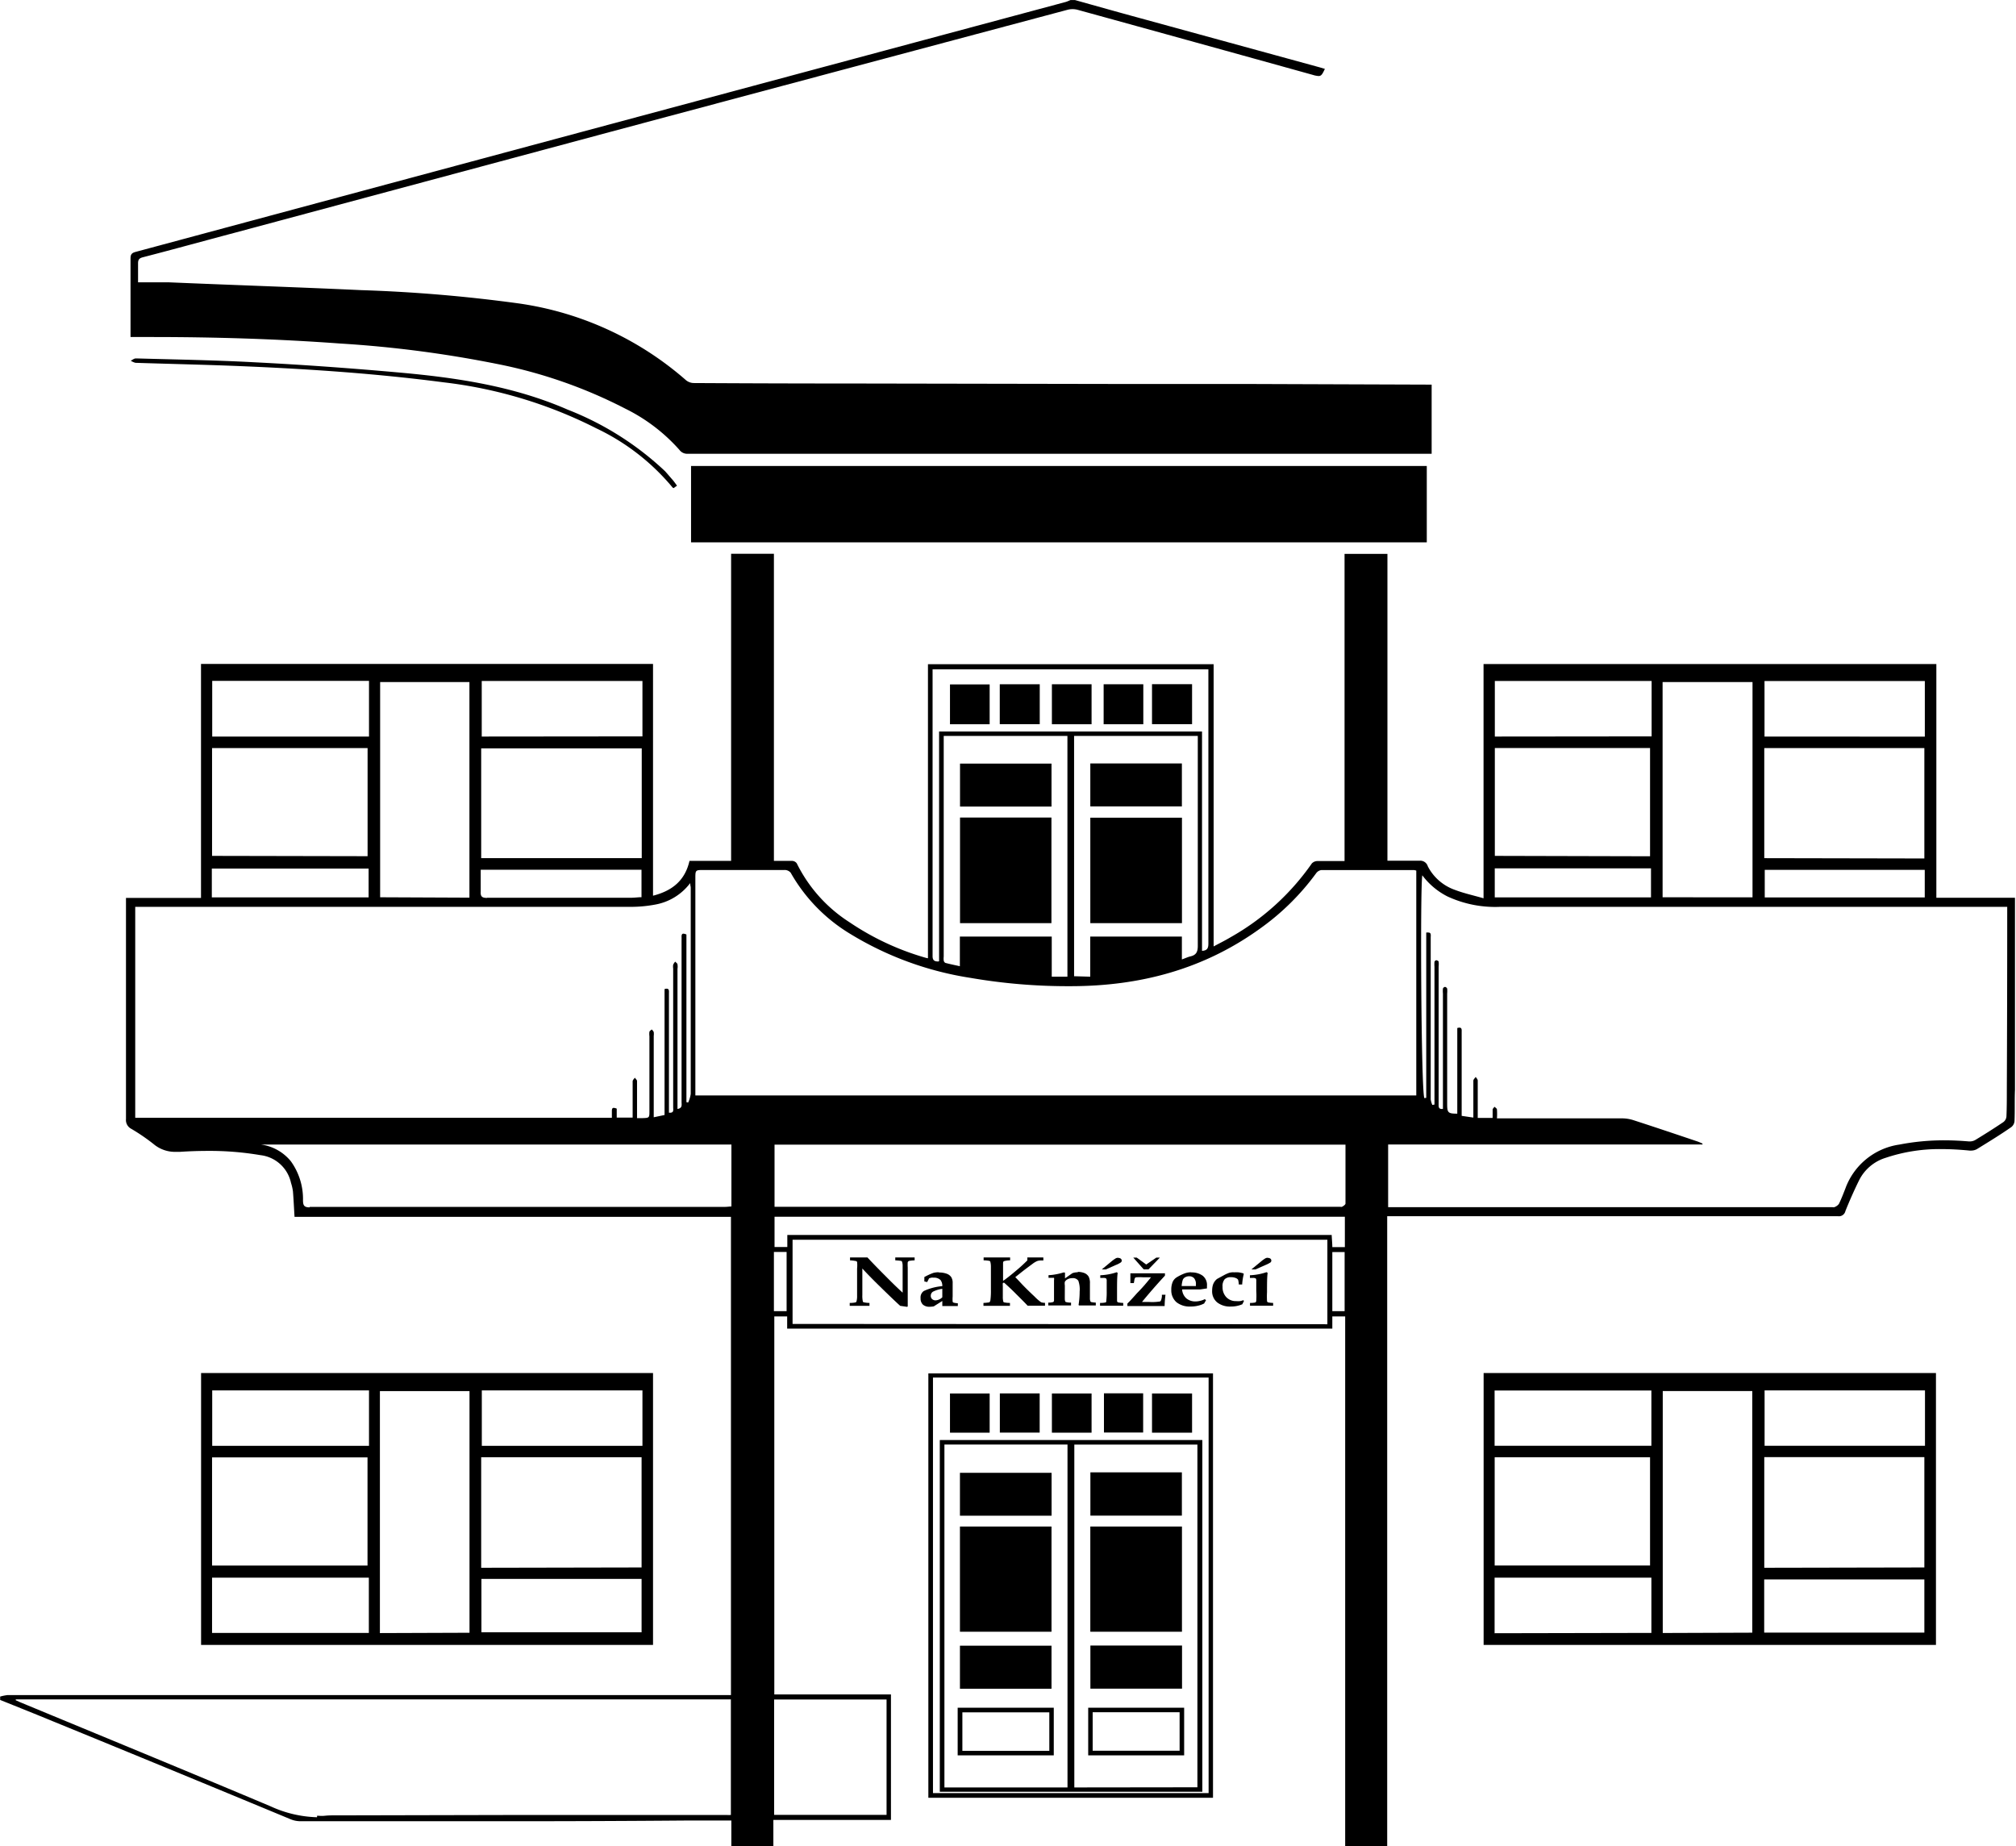 <svg xmlns="http://www.w3.org/2000/svg" width="90.72mm" height="83.08mm" viewBox="0 0 257.16 235.49"><title>logo_naknizeci2</title><path d="M100.74,72.51H95.31v39.17H90c-.57,2.5-2.19,3.81-4.65,4.44V86.56H27.69V116.4H18.12v5.87q0,11.16,0,22.34a1.26,1.26,0,0,0,.67,1.24,25,25,0,0,1,2.84,1.94,4.23,4.23,0,0,0,2.85,1l.53,0c1.19-.08,2.38-.12,3.56-.12a38.54,38.54,0,0,1,6.69.54,4.52,4.52,0,0,1,3.91,3.54,6,6,0,0,1,.25,1.1c.08,1,.13,2.09.2,3.23H95.29v61H3a6.14,6.14,0,0,0-.93.19v.43c2.26.91,4.52,1.81,6.77,2.74Q24,227.64,39.1,233.91a3.34,3.34,0,0,0,1.29.26h0q13.52,0,27.05,0,11.06,0,22.11-.09l4.93,0h.86v3.36h5.36V234h15V218H100.82V169.78h1.64v1.56H172v-1.56h1.64c0,.31,0,.62,0,.94q0,32.84,0,65.67c0,.33,0,.65,0,1h5.36c0-.3,0-.61,0-.91V157h57.5a.85.85,0,0,0,.95-.66c.53-1.32,1.11-2.63,1.74-3.91a5.63,5.63,0,0,1,3.4-2.88,21.43,21.43,0,0,1,7.11-1.11c1.2,0,2.39.07,3.6.19h.16a1.57,1.57,0,0,0,.75-.18c1.48-.91,3-1.84,4.39-2.81a1.08,1.08,0,0,0,.42-.76c.06-1.34,0-2.68.06-4q0-11.16,0-22.33v-2.17H249.05V86.57H191.29v29.88c-1.31-.38-2.53-.64-3.67-1.08a6.19,6.19,0,0,1-3.44-3,1,1,0,0,0-1.07-.71H183q-.81,0-1.65,0h-2.32V72.52h-5.47V111.7H171.7l-1.6,0a1,1,0,0,0-.71.3A31.43,31.43,0,0,1,159,121.43c-.65.39-1.34.73-2.14,1.16v-36H120.42v37.51A3.41,3.41,0,0,1,120,124a34,34,0,0,1-9.58-4.49,18.76,18.76,0,0,1-6.73-7.51.76.76,0,0,0-.59-.32l-1,0h-1.33V72.51Zm21,52c-.48,0-.73-.13-.73-.69q0-18.07,0-36.14c0-.12,0-.24,0-.44h35.18c0,.26,0,.51,0,.75q0,17.13,0,34.24c0,.56-.13.89-.81.92V95.18H121.84v29.29ZM29.12,95.82v-7.1h20v7.1Zm34.38,0V88.73H84V95.8Zm129.23,0V88.73h20V95.8Zm34.4,0V88.74h20.45v7.09Zm-13,20.5V88.87H225.6v27.46Zm-163.59,0V88.87H61.93v27.5Zm73.94,8.79c-.69-.15-1.27-.27-1.84-.42a.42.42,0,0,1-.21-.31,2,2,0,0,1,0-.49V96.47c0-.23,0-.46,0-.73h15.78v30.71h-2v-5.12H124.49v3.83Zm14.58,1.28V95.74h15.78v.78c0,8.66,0,17.33,0,26,0,.76-.2,1.17-.94,1.34-.33.08-.65.23-1.09.39v-2.92H141.12v5.12Zm53.67-15.35V97.28h19.8v13.81Zm-163.63,0V97.29H48.94v13.79Zm198,.29V97.29h20.42v14.08Zm-163.67,0v-14H83.91v14Zm129.29,5v-3.7h19.93v3.7Zm-163.65,0v-3.67h20v3.67Zm35.09.07c-.66,0-.83-.21-.79-.83,0-.91,0-1.82,0-2.76H83.88v3.5c-.42,0-.86.07-1.29.07H76l-11.81,0Zm163-.06v-3.52h20.41v3.52ZM90.75,141.6V113.92c0-1.08,0-1.08,1.1-1.08H96c2,0,4.08,0,6.11,0a1,1,0,0,1,.8.35,21.45,21.45,0,0,0,7.58,7.79,41.56,41.56,0,0,0,15.35,5.62,72.91,72.91,0,0,0,12.68,1.06h.07c8.83,0,17-2.13,24.28-7.41a31.35,31.35,0,0,0,7.07-7,1,1,0,0,1,.65-.4h11.84a1.54,1.54,0,0,1,.28.07V141.6Zm93,.34c-.42-.42-.56-27-.27-28.42a9.17,9.17,0,0,0,3.22,2.7,14.48,14.48,0,0,0,6.7,1.32h64.69v.82q0,11.28-.05,22.55c0,1.13,0,2.25-.05,3.38a1,1,0,0,1-.4.71c-1.17.79-2.36,1.54-3.56,2.27a1.4,1.4,0,0,1-.73.19h-.12c-1.05-.09-2.09-.14-3.13-.14a29.73,29.73,0,0,0-5.7.54,8.64,8.64,0,0,0-6.91,5.62c-.26.66-.51,1.32-.82,1.95a1.21,1.21,0,0,1-.6.42.45.45,0,0,1-.2,0l-.36,0H179.12v-8h40.1l0-.11a6.39,6.39,0,0,0-.6-.26c-2.73-.92-5.46-1.84-8.21-2.73a4.86,4.86,0,0,0-1.37-.23H193a8.37,8.37,0,0,0,0-1.13c0-.13-.2-.24-.31-.35-.08.11-.22.23-.24.35,0,.34,0,.69,0,1.07h-1.9V141.7c0-.68,0-1.36,0-2,0-.16-.17-.32-.26-.47-.1.16-.3.32-.3.49,0,1.33,0,2.67,0,4,0,.21,0,.42,0,.7l-1.49-.22V133.53c0-.26.05-.58-.28-.58a.87.87,0,0,0-.28.05v10.92h0c-1.18,0-1.29-.12-1.29-1.22V128.6a3.32,3.32,0,0,0,0-.63.38.38,0,0,0-.27-.22h0a.34.34,0,0,0-.27.22,3.29,3.29,0,0,0,0,.63v14.72h-.16c-.42,0-.39-.33-.39-.62V125.16a2.64,2.64,0,0,0,0-.63c0-.08-.19-.17-.31-.18h0a.33.33,0,0,0-.22.2,4.38,4.38,0,0,0,0,.63v17.58l-.27.05a2.73,2.73,0,0,1-.21-.71c0-1.86,0-3.71,0-5.57V121.46c0-.27.09-.64-.29-.64a1.16,1.16,0,0,0-.28,0v21.08Zm-141.9-24.4H82.43a16.62,16.62,0,0,0,3.15-.28,7.15,7.15,0,0,0,4.51-2.75c0,.27.07.43.07.6q0,13.14,0,26.28a3.91,3.91,0,0,1-.33,1.11l-.22-.05V121.07a1.18,1.18,0,0,0-.38-.11c-.16,0-.25.11-.24.41s0,.37,0,.56v20.5c0,.35.13.79-.52.89V125.45a1.74,1.74,0,0,0,0-.56c0-.14-.19-.24-.29-.36a1.56,1.56,0,0,0-.26.39,1.6,1.6,0,0,0,0,.49q0,8.85,0,17.69c0,.3.12.7-.4.7h-.14v-15.2c0-.28.06-.62-.29-.62a1.12,1.12,0,0,0-.27.05v16.06l-1.38.29V134a2,2,0,0,0,0-.49,1,1,0,0,0-.26-.33c-.1.1-.26.18-.29.3a2.07,2.07,0,0,0,0,.56v9.51c0,.91,0,.91-.91.94h-.67v-1.73c0-1,0-2,0-3,0-.14-.18-.28-.28-.43-.1.15-.27.3-.28.45,0,1.52,0,3,0,4.64H80.72v-1.14a1.13,1.13,0,0,0-.38-.1c-.15,0-.24.09-.24.39s0,.55,0,.87H19.3V117.54H41.82Zm-.3,38.33c-.7,0-.84-.24-.85-.88a8.22,8.22,0,0,0-1.55-5,5.94,5.94,0,0,0-3.8-2.13h60v7.9c-.26,0-.53.05-.79.05q-26.49,0-53,0Zm59.3,0v-8h72.83c0,2.54,0,5,0,7.51,0,.15-.27.33-.45.42a.34.34,0,0,1-.18,0l-.31,0H100.82Zm0,5.06v-3.86H173.6v3.87H172c0-.51-.06-1-.08-1.55H102.48v1.54Zm2.3,9.81V160h68.22v10.78ZM172,169.11v-7.54h1.57v7.54Zm-71.23,0v-7.55h1.62v7.55ZM42.49,233.66a15.08,15.08,0,0,1-5.92-1.39c-10.65-4.49-21.34-8.88-32-13.3l-.51-.23v-.11H95.28v14.74a5.22,5.22,0,0,1-.58,0l-5.07,0-20.85,0-22.68.05H44.91c-.47,0-.94,0-1.41.05s-.68,0-1,0Zm58.31-.3V218.64h14.34v14.72Z" transform="translate(-2.05 -1.88)"/><path d="M139.17,1.88h-.56c-.21.08-.42.19-.64.25L76.43,18.65Q47.9,26.32,19.36,34c-.5.13-.66.32-.66.84,0,3.1,0,6.2,0,9.3,0,.23,0,.46,0,.72.23,0,.41,0,.59,0H21.4c8,0,16,.24,24.05.83a147.5,147.5,0,0,1,19.88,2.58A61.52,61.52,0,0,1,81.82,54a22.46,22.46,0,0,1,6.9,5.26,1.23,1.23,0,0,0,1.07.49h94.88V50.93l-.6,0-22.83-.08-16.2,0-33.61-.06q-10.43,0-20.86-.06a1.61,1.61,0,0,1-1-.35,41.18,41.18,0,0,0-21.32-9.8,193.57,193.57,0,0,0-20.12-1.7c-8.21-.38-16.42-.65-24.63-1l-1.39,0-2.45,0c0-.92,0-1.67,0-2.41,0-.51.17-.67.64-.79,3.87-1,7.74-2.07,11.62-3.1L80,18.67q29.12-7.79,58.23-15.55a2.57,2.57,0,0,1,.62-.08,2.48,2.48,0,0,1,.68.09q15,4.13,30,8.3a3,3,0,0,0,.72.14c.35,0,.48-.23.8-.91l-.67-.2L147.23,4.12c-2.69-.73-5.37-1.49-8.06-2.24Z" transform="translate(-2.05 -1.88)"/><path d="M184.05,61.31H90.2v9.74h93.85V61.31Z" transform="translate(-2.05 -1.88)"/><path d="M249,177h-57.7v34.68H249V177Zm-21.86,9.28v-7.06H247.6v7.06Zm-34.44,0v-7.05h20v7.05Zm21.45,23.88V179.3h11.42v30.82Zm-21.44-8.61v-13.8h19.82v13.8Zm34.39.29V187.73h20.42V201.8Zm-34.4,8.35V203.1h20v7.05Zm34.39-.08v-6.78h20.43v6.78Z" transform="translate(-2.05 -1.88)"/><path d="M85.35,177H27.7v34.68H85.35V177Zm-56.23,9.29v-7.07h20v7.07Zm34.39,0v-7.07H84v7.07Zm-13,23.88V179.31H61.94v30.82Zm-21.41-8.61v-13.8H48.93v13.8Zm34.33.28V187.74H83.89V201.8ZM29.1,210.15V203.1h20v7.05Zm34.36-.08v-6.81H83.89v6.81Z" transform="translate(-2.05 -1.88)"/><path d="M19.37,47.59c-.21,0-.43.19-.64.29a2,2,0,0,0,.6.27c3.76.12,7.51.21,11.26.34,9.38.35,18.74.93,28.06,2.15a57.77,57.77,0,0,1,19.43,5.85,28.56,28.56,0,0,1,9.77,7.57.5.5,0,0,0,.13.07l.43-.31c-.21-.28-.35-.49-.52-.69-.34-.39-.67-.78-1-1.15a38.51,38.51,0,0,0-12.41-7.85c-6.87-3-14.13-4.08-21.49-4.74-6.16-.55-12.35-1-18.53-1.31-5-.27-10-.35-15-.49Z" transform="translate(-2.05 -1.88)"/><path d="M156.78,177.05H120.47v54.13h36.31V177.05Zm-35.72,53.53v-53h35.16v53Z" transform="translate(-2.05 -1.88)"/><path d="M136.17,106.15H124.51v13.47h11.66V106.15Z" transform="translate(-2.05 -1.88)"/><path d="M136.18,99.27H124.51v5.48h11.67V99.27Z" transform="translate(-2.05 -1.88)"/><path d="M154.09,89.14H149v5.1h5.11v-5.1Z" transform="translate(-2.05 -1.88)"/><path d="M128.29,89.17h-5.06v5.08h5.06V89.17Z" transform="translate(-2.05 -1.88)"/><path d="M141.29,89.15h-5.06v5.1h5.06v-5.1Z" transform="translate(-2.05 -1.88)"/><path d="M147.89,89.15h-5.06v5.1h5.06v-5.1Z" transform="translate(-2.05 -1.88)"/><path d="M134.68,89.15h-5.1v5.09h5.1V89.15Z" transform="translate(-2.05 -1.88)"/><path d="M152.82,106.17H141.13v13.45h11.69V106.17Z" transform="translate(-2.05 -1.88)"/><path d="M152.81,99.25H141.13v5.48h11.68V99.25Z" transform="translate(-2.05 -1.88)"/><path d="M155.42,185.55H121.93v44.86h33.49V185.55Zm-32.9,44.31V186.12h15.7v43.74Zm16.57,0V186.13h15.7v43.71Z" transform="translate(-2.05 -1.88)"/><path d="M154.09,179.61H149v5h5.11v-5Z" transform="translate(-2.05 -1.88)"/><path d="M128.29,179.61h-5.06v5h5.06v-5Z" transform="translate(-2.05 -1.88)"/><path d="M134.67,179.6h-5.08v5h5.08v-5Z" transform="translate(-2.05 -1.88)"/><path d="M141.29,179.61h-5.06v5h5.06v-5Z" transform="translate(-2.05 -1.88)"/><path d="M147.87,179.59h-5v5h5v-5Z" transform="translate(-2.05 -1.88)"/><path d="M136.18,196.58H124.5V210h11.68V196.58Z" transform="translate(-2.05 -1.88)"/><path d="M136.18,211.78H124.5v5.49h11.68v-5.49Z" transform="translate(-2.05 -1.88)"/><path d="M136.19,189.73H124.5v5.47h11.69v-5.47Z" transform="translate(-2.05 -1.88)"/><path d="M136.47,219.69H124.21v6.08h12.26v-6.08Zm-11.66,5.5v-4.91H135.9v4.91Z" transform="translate(-2.05 -1.88)"/><path d="M152.82,196.58H141.13V210h11.69V196.58Z" transform="translate(-2.05 -1.88)"/><path d="M152.81,189.67H141.14v5.52h11.67v-5.52Z" transform="translate(-2.05 -1.88)"/><path d="M152.83,211.76H141.14v5.5h11.69v-5.5Z" transform="translate(-2.05 -1.88)"/><path d="M153.1,219.69H140.86v6.08H153.1v-6.08Zm-11.67,5.49v-4.91h11.09v4.91Z" transform="translate(-2.05 -1.88)"/><path d="M118.79,162.26c-.42,0-.89,0-1.4,0s-.76,0-1.14,0v.37a6.38,6.38,0,0,1,.74.07.18.18,0,0,1,.11.07,1.49,1.49,0,0,1,.09.52c0,.48,0,1.05,0,1.71v1.75c-.49-.44-1.07-1-1.75-1.68-1-1-1.93-1.94-2.74-2.81l-1,0-1.22,0v.37a4.91,4.91,0,0,1,.8.1.47.47,0,0,1,.1.1,3.91,3.91,0,0,1,0,.85v1.86c0,.36,0,.89,0,1.59a2.46,2.46,0,0,1-.08.75.2.2,0,0,1-.11.11,3.11,3.11,0,0,1-.75.07v.37l1.3,0,1.22,0v-.37a3.2,3.2,0,0,1-.76-.09.14.14,0,0,1-.08-.07,3.24,3.24,0,0,1-.07-.84q0-1,0-1.68v-1.71q.6.66,1.56,1.62,1.91,1.89,3.26,3.14l.9.13.07-.06c0-.48,0-.95,0-1.43V165.3l0-1.76a4.66,4.66,0,0,1,0-.67.26.26,0,0,1,.07-.1.23.23,0,0,1,.11-.07,4.78,4.78,0,0,1,.7-.07v-.37Z" transform="translate(-2.05 -1.88)"/><path d="M121.83,164.15a2.65,2.65,0,0,0-.72.08,7.84,7.84,0,0,0-1.15.53v.56l.36.08.24-.47a1.71,1.71,0,0,1,.3-.09,1.43,1.43,0,0,1,.29,0,1.15,1.15,0,0,1,.89.32,1.25,1.25,0,0,1,.21.76,7,7,0,0,0-2.36.62,1,1,0,0,0-.41.93,1.06,1.06,0,0,0,.3.81,1.25,1.25,0,0,0,.86.27,3.61,3.61,0,0,0,.52-.05l1.09-.69,0,.6,0,.05c.3,0,.61,0,.94,0l.64,0h.4v-.36a2.43,2.43,0,0,1-.55-.08.2.2,0,0,1-.11-.11,4.08,4.08,0,0,1,0-.67c0-.23,0-.54,0-.92s0-.63,0-.77a1.38,1.38,0,0,0-.18-.78,1.17,1.17,0,0,0-.57-.43,2.79,2.79,0,0,0-1-.16Zm-.42,3.58a.64.64,0,0,1-.45-.15.55.55,0,0,1-.18-.43.61.61,0,0,1,.27-.52,3.75,3.75,0,0,1,1.2-.37v1.08a1.29,1.29,0,0,1-.84.39Z" transform="translate(-2.05 -1.88)"/><path d="M135.1,162.26c-.36,0-.67,0-1,0s-.59,0-1,0l0,.05v.32a20.74,20.74,0,0,1-1.54,1.4c-.66.56-1.17.95-1.52,1.19H130c0-1.29,0-2,0-2.21s.06-.24.13-.28a3,3,0,0,1,.77-.1v-.37c-.53,0-1.1,0-1.69,0s-1.06,0-1.69,0v.37a3.77,3.77,0,0,1,.74.07.2.2,0,0,1,.11.09,2.37,2.37,0,0,1,.08.62q0,.53,0,1.32v1.66a8.93,8.93,0,0,1-.06,1.28.51.51,0,0,1-.09.26.1.1,0,0,1-.08.06,5.51,5.51,0,0,1-.72.07v.37l1.65,0c.63,0,1.21,0,1.73,0v-.37a3.66,3.66,0,0,1-.74-.07.2.2,0,0,1-.11-.09,2.66,2.66,0,0,1-.06-.67l0-1.33a1.65,1.65,0,0,1,0-.35.11.11,0,0,1,.11-.06h.06a.58.58,0,0,1,.12.1c.46.41.94.86,1.44,1.37.68.67,1.16,1.16,1.44,1.46l1,0,.94,0h.27v-.37a1.87,1.87,0,0,1-.49-.07,5.76,5.76,0,0,1-.82-.71c-.79-.74-1.47-1.41-2-2l-.48-.5.93-.74c.54-.42,1-.75,1.33-1a2.67,2.67,0,0,1,.56-.32,1.9,1.9,0,0,1,.46-.07l.3,0v-.37Z" transform="translate(-2.05 -1.88)"/><path d="M139.59,164.15a2.23,2.23,0,0,0-.56.06.77.77,0,0,0-.32.15l-.81.57c0-.34,0-.55,0-.64v0c0-.07,0-.11-.07-.11l-.14,0a7.57,7.57,0,0,1-1,.24,5.74,5.74,0,0,1-.89.1v.34l.62,0a.12.12,0,0,1,.08,0,.69.69,0,0,1,0,.29q0,.4,0,1c0,.75,0,1.27,0,1.57a.28.28,0,0,1-.09.22,1.91,1.91,0,0,1-.64.08v.36l1.36,0,1.54,0v-.36a2.25,2.25,0,0,1-.7-.09s-.08-.13-.09-.29,0-.76,0-1.82a1.29,1.29,0,0,1,0-.45.82.82,0,0,1,.34-.32,1.24,1.24,0,0,1,.62-.15.82.82,0,0,1,.76.33,3.29,3.29,0,0,1,.17,1.38,10.66,10.66,0,0,1-.14,1.71l.06.06,1.08,0h.41l.65,0v-.36a4.47,4.47,0,0,1-.58-.07.16.16,0,0,1-.11-.1,1,1,0,0,1-.06-.41c0-.35,0-.76,0-1.23,0-.24,0-.44,0-.62a1.81,1.81,0,0,0-.16-.88,1.16,1.16,0,0,0-.52-.45,2.36,2.36,0,0,0-.91-.16Z" transform="translate(-2.05 -1.88)"/><path d="M144.69,162.3a.67.67,0,0,0-.31.07,4.62,4.62,0,0,0-.58.42l-1.21,1h.51l1.29-.57a3.19,3.19,0,0,0,.64-.33.31.31,0,0,0,.11-.23.33.33,0,0,0-.13-.25.53.53,0,0,0-.32-.09Zm-.21,1.85a7.37,7.37,0,0,1-2.08.38v.34h.4a.67.67,0,0,1,.35.07.51.51,0,0,1,.07.32v.51c0,.23,0,.49,0,.76a9.5,9.5,0,0,1-.05,1.22c0,.14,0,.22-.11.25a2.82,2.82,0,0,1-.69.06v.36l1.49,0,1.47,0v-.36a3.31,3.31,0,0,1-.69-.08.24.24,0,0,1-.1-.18c0-.13,0-.5,0-1.12,0-1.07,0-1.89.08-2.45l-.14-.09Z" transform="translate(-2.05 -1.88)"/><path d="M150,162.28h-.45l-1.29.88-1.21-.88h-.44l1.33,1.5h.61l1.45-1.5Zm.61,2-2.31,0-2,0-.06,0v.25c0,.3,0,.62,0,1h.44l.06-.32a.91.91,0,0,1,.1-.35.3.3,0,0,1,.18-.07,7,7,0,0,1,.85,0h1c-.45.56-1,1.24-1.76,2-.48.54-.89,1-1.25,1.35v.32l1.58,0,1.59,0h1.58l0-.06a12.07,12.07,0,0,1,.11-1.38h-.46l0,.24c-.05.36-.13.56-.22.61a6.21,6.21,0,0,1-1.38.07h-.94c.82-1,1.79-2.13,2.93-3.36v-.31Z" transform="translate(-2.05 -1.88)"/><path d="M154,164.15a2.5,2.5,0,0,0-1,.21,5.83,5.83,0,0,0-.83.42,1.35,1.35,0,0,0-.52.57,2.47,2.47,0,0,0-.19,1.05,2,2,0,0,0,.66,1.57,2.71,2.71,0,0,0,1.8.55,3.87,3.87,0,0,0,.92-.1,3.12,3.12,0,0,0,.81-.29l.24-.42-.16-.13a2.13,2.13,0,0,1-.58.21,2.33,2.33,0,0,1-.59.08,1.77,1.77,0,0,1-1.18-.39,1.67,1.67,0,0,1-.54-1.14H154c.5,0,.89,0,1.15,0l.86-.13c0-.15,0-.26,0-.34a1.49,1.49,0,0,0-.56-1.29,2.36,2.36,0,0,0-1.42-.41Zm-.27,1.76c-.32,0-.63,0-.95,0a3.31,3.31,0,0,1,.15-.81.69.69,0,0,1,.31-.32,1,1,0,0,1,.49-.12.83.83,0,0,1,.64.25,1.15,1.15,0,0,1,.23.79v.21l-.87,0Z" transform="translate(-2.05 -1.88)"/><path d="M159.45,164.15a2.16,2.16,0,0,0-.57.06,4.29,4.29,0,0,0-.68.3l-.9.49a1.5,1.5,0,0,0-.32.34,1.59,1.59,0,0,0-.23.49,2.65,2.65,0,0,0-.08.66,1.82,1.82,0,0,0,.64,1.5,2.65,2.65,0,0,0,1.78.53,3.51,3.51,0,0,0,.72-.07,3.64,3.64,0,0,0,.71-.22l.21-.42-.08-.1a2.58,2.58,0,0,1-.42.12,3.75,3.75,0,0,1-.5,0,1.67,1.67,0,0,1-1.23-.48A1.83,1.83,0,0,1,158,166a1.35,1.35,0,0,1,.26-.95,1.07,1.07,0,0,1,.81-.27,1.51,1.51,0,0,1,.6.1.67.67,0,0,1,.31.22,2.64,2.64,0,0,1,.09.61h.43a7.19,7.19,0,0,1,.21-1.35l-.09-.08a5,5,0,0,0-.58-.12,6,6,0,0,0-.61,0Z" transform="translate(-2.05 -1.88)"/><path d="M163.78,162.3a.64.64,0,0,0-.31.07,4,4,0,0,0-.58.42l-1.22,1h.52l1.29-.57a3.54,3.54,0,0,0,.64-.33.3.3,0,0,0,.1-.23.32.32,0,0,0-.12-.25.53.53,0,0,0-.32-.09Zm-.21,1.85a7.37,7.37,0,0,1-2.08.38v.34h.39a.75.75,0,0,1,.36.07.53.53,0,0,1,.06.32l0,.51c0,.23,0,.49,0,.76a10.27,10.27,0,0,1,0,1.22c0,.14-.06.22-.12.25a2.78,2.78,0,0,1-.68.06v.36l1.49,0,1.46,0v-.36a3,3,0,0,1-.68-.08.24.24,0,0,1-.1-.18,10,10,0,0,1,0-1.12c0-1.07,0-1.89.08-2.45l-.13-.09Z" transform="translate(-2.05 -1.88)"/></svg>